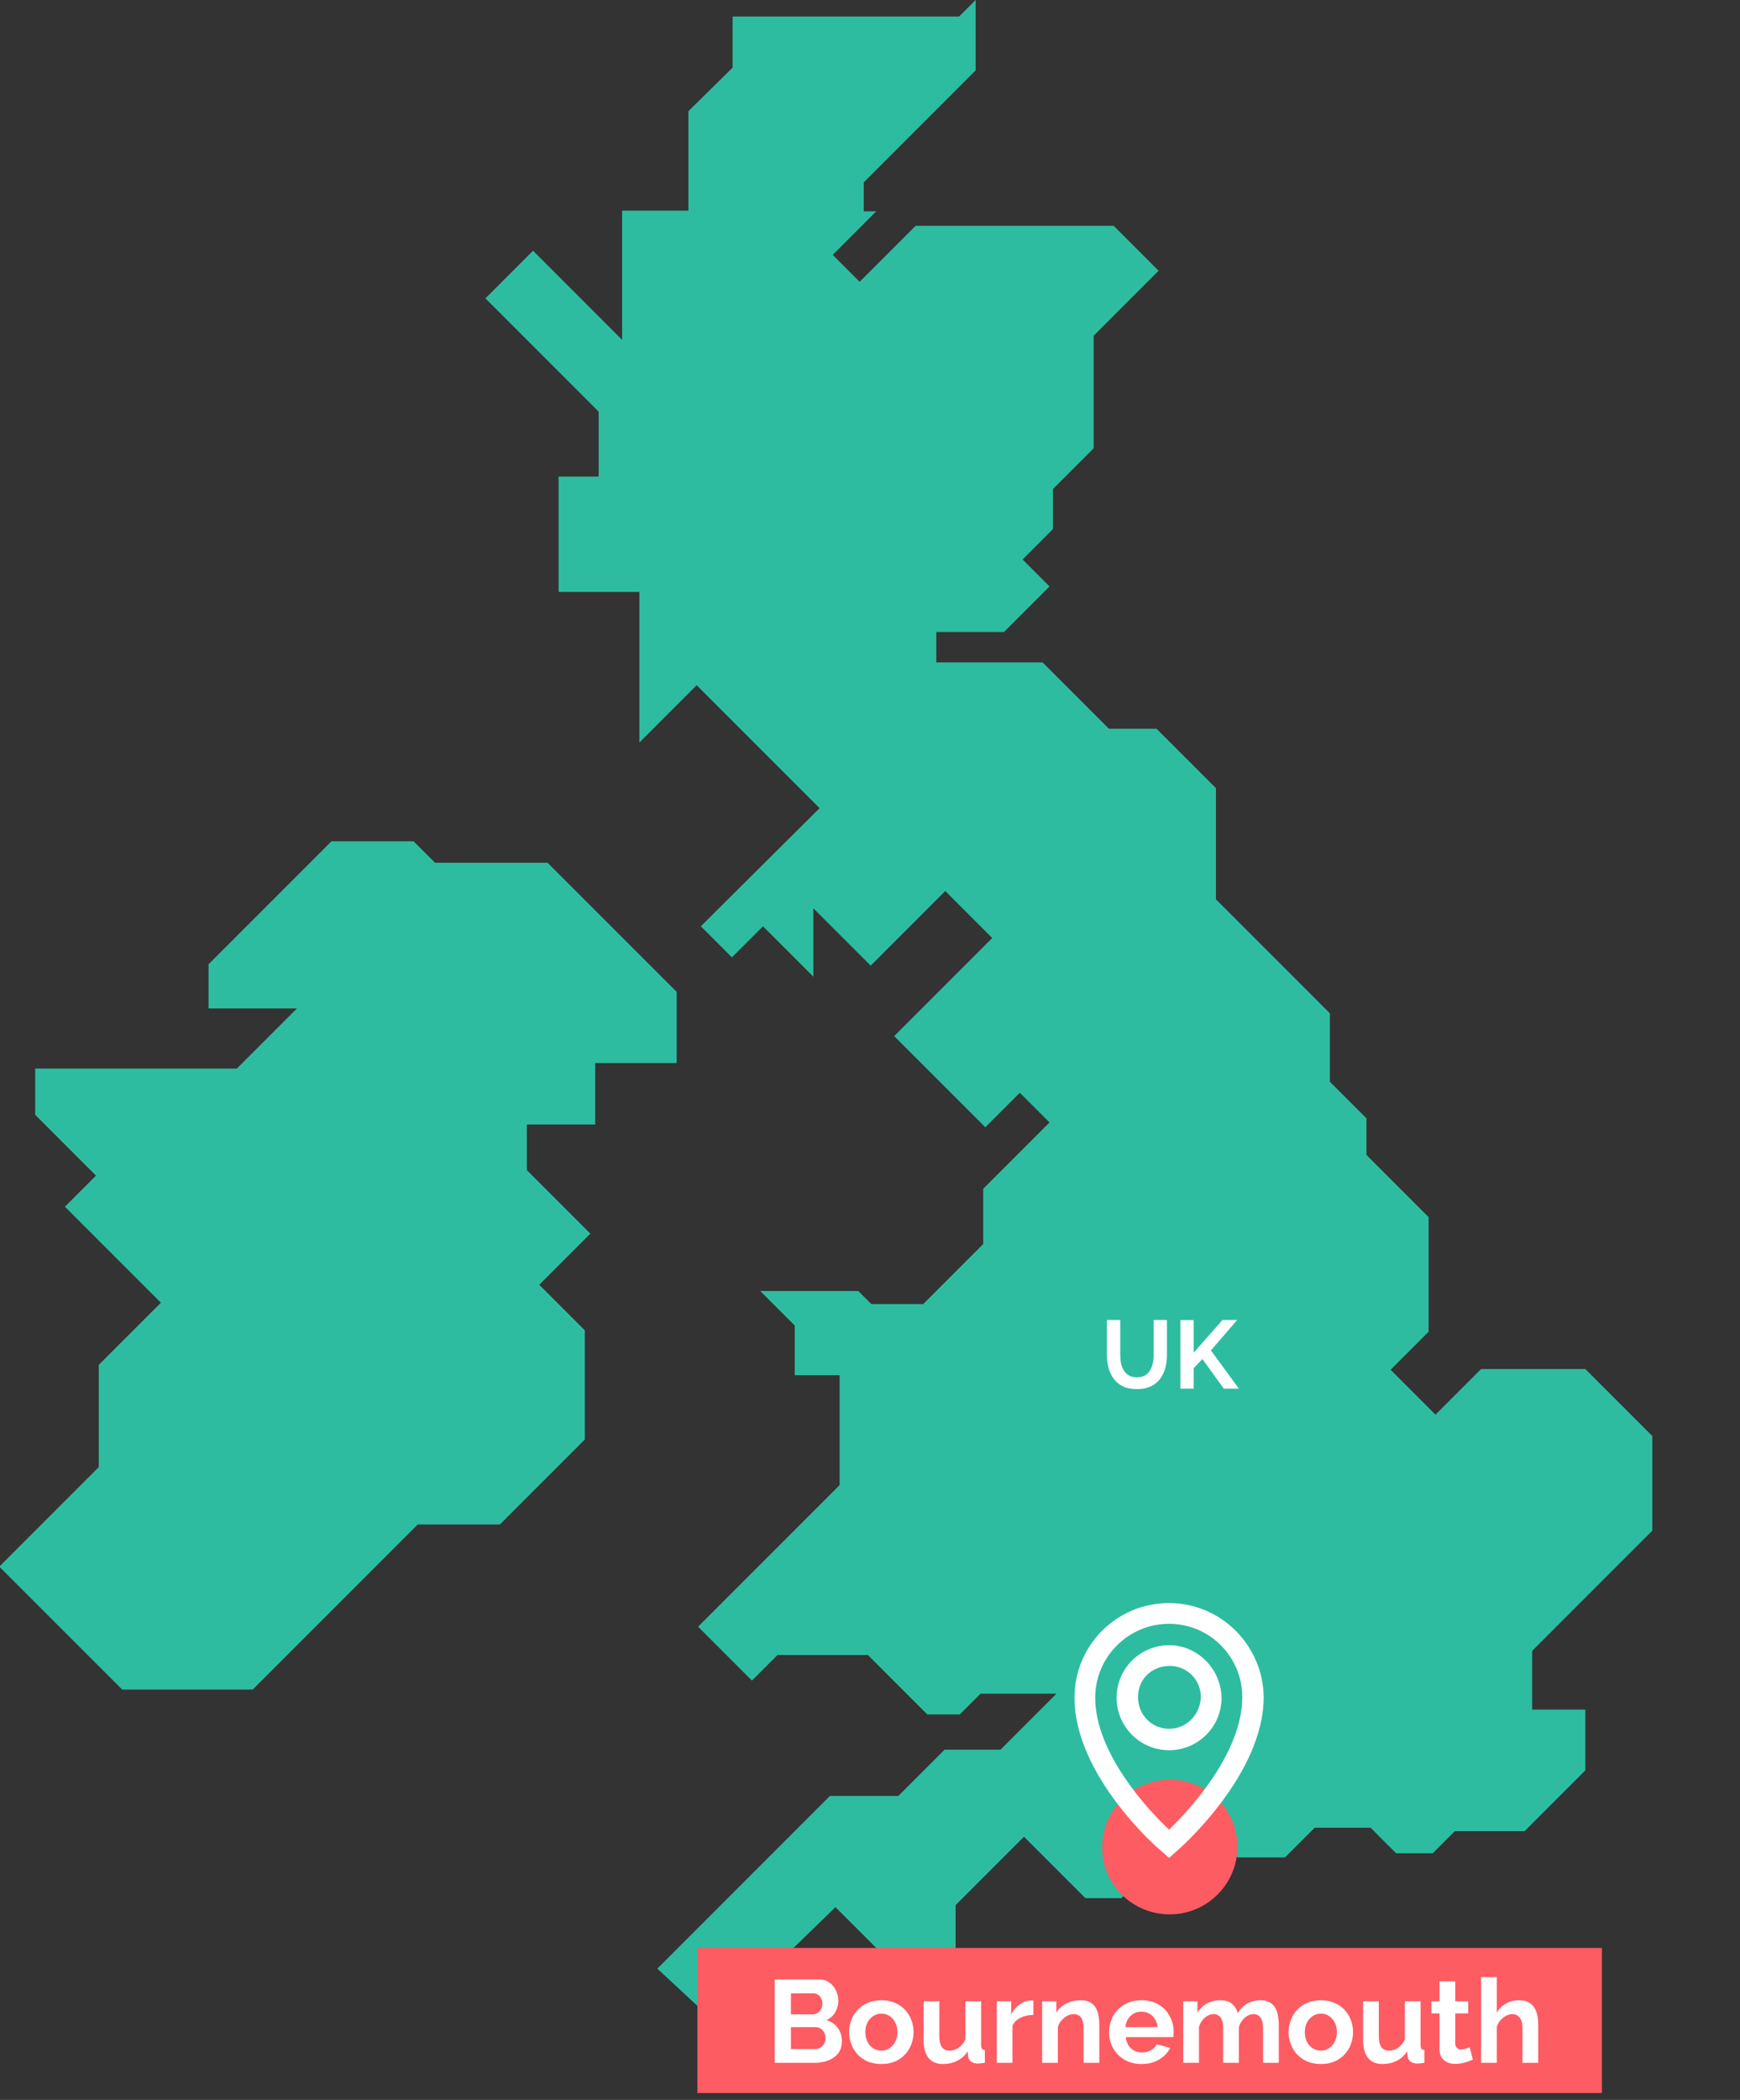 <svg width="252" height="304" viewBox="0 0 252 304" fill="none" xmlns="http://www.w3.org/2000/svg">
<rect x="0" y="0" width="252" height="304" fill="#333333" stroke="none"/>
<g clip-path="url(#clip0_1_25)">
<path d="M141.3 -0.005L138.9 2.395H106.1V9.795L99.7 16.095V30.495H90.1V49.195L77.2 36.295L70.3 43.195L86.7 59.595V68.995H80.9V85.695H92.6V107.495L100.9 99.195L118.7 116.995L101.5 134.095L106 138.595L110.5 134.095L117.8 141.395V131.495L126.1 139.795L136.9 128.995L143.7 135.795L129.5 149.995L142.7 163.195L147.7 158.195L152 162.495L142.4 172.095V180.095L133.7 188.795H126.2L124.3 186.895H110.1L115.1 191.895V199.095H121.6V214.995L101.1 235.495L108.9 243.295L112.6 239.595H125.7L134.3 248.195H139L142 245.195H153L144.9 253.295H136.8L130.1 259.995H120.2L95.2 284.995L103.7 292.895L121 276.095L129.8 284.895H138.4V275.795L148.3 265.895L157.2 274.795H162.4L165 272.195H170.1L176.3 265.995L179.2 268.895H186.1L190.4 264.595H198.5L202.2 268.295H207.5L210.7 265.095H220.8L229.6 256.295V247.495H221.9V238.995L239.3 221.595V207.895L229.6 198.195H214.5L207.9 204.795L201.4 198.295L206.9 192.795V176.195L197.9 167.195V161.895L192.6 156.595V146.695L176.1 130.195V114.095L167.5 105.495H160.6L151 95.895H135.6V91.495H145.4L152 84.895L148.1 80.995L152.5 76.595V70.795L158.4 64.895V48.595L167.8 39.195L161.3 32.695H132.6L124.5 40.795L120.6 36.895L126.9 30.595H125.1V26.395L141.3 10.195V-0.005Z" fill="#2EBCA0"/>
<path d="M48 121.795L30.2 139.595V145.995H43L34.3 154.695H5.1V161.395L13.9 170.195L9.4 174.695L23.3 188.595L14.3 197.595V212.395L-0.1 226.795L17.7 244.595H36.6L60.5 220.695H72.4L84.7 208.395V192.595L78.1 185.995L85.5 178.595L76.3 169.395V162.795H86.2V153.895H98V143.595L79.3 124.895H63L59.9 121.795H48Z" fill="#2EBCA0"/>
<path d="M232 282H101V303H232V282Z" fill="#FD5C63"/>
<path d="M121.927 295.522C121.927 296.202 121.751 296.774 121.4 297.239C121.049 297.692 120.573 298.038 119.972 298.276C119.383 298.514 118.737 298.633 118.034 298.633H112.203V286.563H118.663C119.23 286.563 119.717 286.716 120.125 287.022C120.544 287.317 120.862 287.702 121.077 288.178C121.304 288.643 121.417 289.13 121.417 289.64C121.417 290.218 121.27 290.768 120.975 291.289C120.68 291.81 120.25 292.196 119.683 292.445C120.374 292.649 120.918 293.017 121.315 293.55C121.723 294.083 121.927 294.74 121.927 295.522ZM119.564 295.08C119.564 294.774 119.502 294.502 119.377 294.264C119.252 294.015 119.082 293.822 118.867 293.686C118.663 293.539 118.425 293.465 118.153 293.465H114.549V296.644H118.034C118.317 296.644 118.572 296.576 118.799 296.44C119.037 296.293 119.224 296.1 119.36 295.862C119.496 295.624 119.564 295.363 119.564 295.08ZM114.549 288.569V291.612H117.677C117.938 291.612 118.176 291.55 118.391 291.425C118.606 291.3 118.776 291.125 118.901 290.898C119.037 290.671 119.105 290.399 119.105 290.082C119.105 289.776 119.043 289.51 118.918 289.283C118.805 289.056 118.646 288.881 118.442 288.756C118.249 288.631 118.028 288.569 117.779 288.569H114.549ZM127.651 298.803C126.925 298.803 126.274 298.684 125.696 298.446C125.118 298.197 124.625 297.857 124.217 297.426C123.82 296.995 123.514 296.502 123.299 295.947C123.083 295.392 122.976 294.808 122.976 294.196C122.976 293.573 123.083 292.983 123.299 292.428C123.514 291.873 123.82 291.38 124.217 290.949C124.625 290.518 125.118 290.184 125.696 289.946C126.274 289.697 126.925 289.572 127.651 289.572C128.376 289.572 129.022 289.697 129.589 289.946C130.167 290.184 130.66 290.518 131.068 290.949C131.476 291.38 131.782 291.873 131.986 292.428C132.201 292.983 132.309 293.573 132.309 294.196C132.309 294.808 132.201 295.392 131.986 295.947C131.782 296.502 131.476 296.995 131.068 297.426C130.671 297.857 130.184 298.197 129.606 298.446C129.028 298.684 128.376 298.803 127.651 298.803ZM125.322 294.196C125.322 294.717 125.424 295.182 125.628 295.59C125.832 295.987 126.109 296.298 126.461 296.525C126.812 296.752 127.209 296.865 127.651 296.865C128.081 296.865 128.472 296.752 128.824 296.525C129.175 296.287 129.453 295.97 129.657 295.573C129.872 295.165 129.98 294.7 129.98 294.179C129.98 293.669 129.872 293.21 129.657 292.802C129.453 292.394 129.175 292.077 128.824 291.85C128.472 291.623 128.081 291.51 127.651 291.51C127.209 291.51 126.812 291.629 126.461 291.867C126.109 292.094 125.832 292.411 125.628 292.819C125.424 293.216 125.322 293.675 125.322 294.196ZM133.761 295.301V289.725H136.039V294.808C136.039 295.488 136.164 296.004 136.413 296.355C136.663 296.695 137.031 296.865 137.518 296.865C137.813 296.865 138.102 296.808 138.385 296.695C138.68 296.57 138.946 296.389 139.184 296.151C139.434 295.913 139.643 295.613 139.813 295.25V289.725H142.091V296.083C142.091 296.321 142.131 296.491 142.21 296.593C142.301 296.695 142.443 296.757 142.635 296.78V298.633C142.409 298.667 142.216 298.69 142.057 298.701C141.91 298.724 141.774 298.735 141.649 298.735C141.241 298.735 140.907 298.644 140.646 298.463C140.397 298.27 140.25 298.01 140.204 297.681L140.153 296.967C139.757 297.568 139.247 298.027 138.623 298.344C138 298.65 137.314 298.803 136.566 298.803C135.648 298.803 134.951 298.508 134.475 297.919C133.999 297.318 133.761 296.446 133.761 295.301ZM149.659 291.697C148.968 291.697 148.35 291.833 147.806 292.105C147.262 292.366 146.871 292.745 146.633 293.244V298.633H144.355V289.725H146.446V291.629C146.763 291.017 147.166 290.535 147.653 290.184C148.14 289.833 148.656 289.64 149.2 289.606C149.325 289.606 149.421 289.606 149.489 289.606C149.557 289.606 149.614 289.612 149.659 289.623V291.697ZM159.208 298.633H156.93V293.635C156.93 292.921 156.806 292.4 156.556 292.071C156.307 291.742 155.961 291.578 155.519 291.578C155.213 291.578 154.902 291.657 154.584 291.816C154.278 291.975 154.001 292.196 153.751 292.479C153.502 292.751 153.321 293.068 153.207 293.431V298.633H150.929V289.725H152.986V291.374C153.213 290.989 153.502 290.666 153.853 290.405C154.205 290.133 154.607 289.929 155.06 289.793C155.525 289.646 156.012 289.572 156.522 289.572C157.078 289.572 157.531 289.674 157.882 289.878C158.245 290.071 158.517 290.337 158.698 290.677C158.891 291.006 159.021 291.38 159.089 291.799C159.169 292.218 159.208 292.643 159.208 293.074V298.633ZM165.32 298.803C164.606 298.803 163.96 298.684 163.382 298.446C162.804 298.197 162.311 297.862 161.903 297.443C161.495 297.012 161.178 296.525 160.951 295.981C160.736 295.426 160.628 294.842 160.628 294.23C160.628 293.38 160.815 292.604 161.189 291.901C161.574 291.198 162.118 290.637 162.821 290.218C163.535 289.787 164.374 289.572 165.337 289.572C166.312 289.572 167.145 289.787 167.836 290.218C168.527 290.637 169.054 291.198 169.417 291.901C169.791 292.592 169.978 293.34 169.978 294.145C169.978 294.281 169.972 294.423 169.961 294.57C169.95 294.706 169.938 294.819 169.927 294.91H163.042C163.087 295.363 163.218 295.76 163.433 296.1C163.66 296.44 163.943 296.701 164.283 296.882C164.634 297.052 165.008 297.137 165.405 297.137C165.858 297.137 166.283 297.029 166.68 296.814C167.088 296.587 167.366 296.293 167.513 295.93L169.468 296.474C169.253 296.927 168.941 297.33 168.533 297.681C168.136 298.032 167.666 298.31 167.122 298.514C166.578 298.707 165.977 298.803 165.32 298.803ZM162.991 293.465H167.649C167.604 293.012 167.473 292.621 167.258 292.292C167.054 291.952 166.782 291.691 166.442 291.51C166.102 291.317 165.722 291.221 165.303 291.221C164.895 291.221 164.521 291.317 164.181 291.51C163.852 291.691 163.58 291.952 163.365 292.292C163.161 292.621 163.036 293.012 162.991 293.465ZM185.204 298.633H182.926V293.635C182.926 292.932 182.801 292.417 182.552 292.088C182.314 291.748 181.979 291.578 181.549 291.578C181.107 291.578 180.682 291.754 180.274 292.105C179.877 292.445 179.594 292.893 179.424 293.448V298.633H177.146V293.635C177.146 292.921 177.021 292.4 176.772 292.071C176.534 291.742 176.199 291.578 175.769 291.578C175.327 291.578 174.902 291.748 174.494 292.088C174.097 292.428 173.814 292.876 173.644 293.431V298.633H171.366V289.725H173.423V291.374C173.763 290.796 174.216 290.354 174.783 290.048C175.349 289.731 176.001 289.572 176.738 289.572C177.474 289.572 178.047 289.753 178.455 290.116C178.874 290.479 179.14 290.926 179.254 291.459C179.616 290.847 180.075 290.382 180.631 290.065C181.197 289.736 181.832 289.572 182.535 289.572C183.09 289.572 183.538 289.674 183.878 289.878C184.229 290.071 184.501 290.337 184.694 290.677C184.886 291.006 185.017 291.38 185.085 291.799C185.164 292.218 185.204 292.643 185.204 293.074V298.633ZM191.301 298.803C190.576 298.803 189.924 298.684 189.346 298.446C188.768 298.197 188.275 297.857 187.867 297.426C187.47 296.995 187.164 296.502 186.949 295.947C186.734 295.392 186.626 294.808 186.626 294.196C186.626 293.573 186.734 292.983 186.949 292.428C187.164 291.873 187.47 291.38 187.867 290.949C188.275 290.518 188.768 290.184 189.346 289.946C189.924 289.697 190.576 289.572 191.301 289.572C192.026 289.572 192.672 289.697 193.239 289.946C193.817 290.184 194.31 290.518 194.718 290.949C195.126 291.38 195.432 291.873 195.636 292.428C195.851 292.983 195.959 293.573 195.959 294.196C195.959 294.808 195.851 295.392 195.636 295.947C195.432 296.502 195.126 296.995 194.718 297.426C194.321 297.857 193.834 298.197 193.256 298.446C192.678 298.684 192.026 298.803 191.301 298.803ZM188.972 294.196C188.972 294.717 189.074 295.182 189.278 295.59C189.482 295.987 189.76 296.298 190.111 296.525C190.462 296.752 190.859 296.865 191.301 296.865C191.732 296.865 192.123 296.752 192.474 296.525C192.825 296.287 193.103 295.97 193.307 295.573C193.522 295.165 193.63 294.7 193.63 294.179C193.63 293.669 193.522 293.21 193.307 292.802C193.103 292.394 192.825 292.077 192.474 291.85C192.123 291.623 191.732 291.51 191.301 291.51C190.859 291.51 190.462 291.629 190.111 291.867C189.76 292.094 189.482 292.411 189.278 292.819C189.074 293.216 188.972 293.675 188.972 294.196ZM197.412 295.301V289.725H199.69V294.808C199.69 295.488 199.814 296.004 200.064 296.355C200.313 296.695 200.681 296.865 201.169 296.865C201.463 296.865 201.752 296.808 202.036 296.695C202.33 296.57 202.597 296.389 202.835 296.151C203.084 295.913 203.294 295.613 203.464 295.25V289.725H205.742V296.083C205.742 296.321 205.781 296.491 205.861 296.593C205.951 296.695 206.093 296.757 206.286 296.78V298.633C206.059 298.667 205.866 298.69 205.708 298.701C205.56 298.724 205.424 298.735 205.3 298.735C204.892 298.735 204.557 298.644 204.297 298.463C204.047 298.27 203.9 298.01 203.855 297.681L203.804 296.967C203.407 297.568 202.897 298.027 202.274 298.344C201.65 298.65 200.965 298.803 200.217 298.803C199.299 298.803 198.602 298.508 198.126 297.919C197.65 297.318 197.412 296.446 197.412 295.301ZM213.31 298.174C213.118 298.253 212.885 298.344 212.613 298.446C212.341 298.548 212.047 298.627 211.729 298.684C211.423 298.752 211.112 298.786 210.794 298.786C210.375 298.786 209.99 298.712 209.638 298.565C209.287 298.418 209.004 298.185 208.788 297.868C208.584 297.539 208.482 297.114 208.482 296.593V291.476H207.309V289.725H208.482V286.835H210.76V289.725H212.63V291.476H210.76V295.828C210.772 296.134 210.857 296.355 211.015 296.491C211.174 296.627 211.372 296.695 211.61 296.695C211.848 296.695 212.081 296.655 212.307 296.576C212.534 296.497 212.715 296.429 212.851 296.372L213.31 298.174ZM222.776 298.633H220.498V293.635C220.498 292.944 220.362 292.428 220.09 292.088C219.829 291.748 219.466 291.578 219.002 291.578C218.73 291.578 218.441 291.657 218.135 291.816C217.829 291.975 217.551 292.196 217.302 292.479C217.064 292.751 216.888 293.068 216.775 293.431V298.633H214.497V286.223H216.775V291.374C217.103 290.807 217.551 290.365 218.118 290.048C218.684 289.731 219.302 289.572 219.971 289.572C220.549 289.572 221.019 289.674 221.382 289.878C221.744 290.071 222.028 290.337 222.232 290.677C222.436 291.006 222.577 291.38 222.657 291.799C222.736 292.207 222.776 292.632 222.776 293.074V298.633Z" fill="white"/>
<path d="M169.417 277.139C174.817 277.139 179.217 272.739 179.217 267.339C179.217 261.939 174.817 257.639 169.417 257.639C164.017 257.639 159.617 262.039 159.617 267.439C159.617 272.839 164.017 277.139 169.417 277.139Z" fill="#FD5C63"/>
<path d="M169.317 232.074C161.717 232.074 155.617 238.174 155.617 245.774C155.617 257.074 167.717 267.674 168.317 268.074L169.317 268.974L170.317 268.074C170.817 267.674 183.017 256.974 183.017 245.674C182.917 238.174 176.817 232.074 169.317 232.074ZM169.317 264.874C166.417 262.174 158.617 253.874 158.617 245.774C158.617 239.874 163.417 235.074 169.317 235.074C175.217 235.074 179.917 239.874 179.917 245.674C179.917 253.874 172.117 262.174 169.317 264.874Z" fill="white"/>
<path d="M169.317 238.174C165.117 238.174 161.717 241.574 161.717 245.774C161.717 249.974 165.117 253.374 169.317 253.374C173.517 253.374 176.917 249.974 176.917 245.774C176.817 241.574 173.417 238.174 169.317 238.174ZM169.317 250.274C166.817 250.274 164.817 248.274 164.817 245.674C164.817 243.074 166.817 241.174 169.417 241.174C171.917 241.174 173.917 243.174 173.917 245.674C173.817 248.274 171.817 250.274 169.317 250.274Z" fill="white"/>
<path d="M164.664 201.097C163.871 201.097 163.194 200.966 162.634 200.705C162.083 200.434 161.635 200.066 161.29 199.599C160.954 199.132 160.707 198.605 160.548 198.017C160.389 197.42 160.31 196.799 160.31 196.155V191.087H162.242V196.155C162.242 196.566 162.279 196.967 162.354 197.359C162.438 197.742 162.573 198.087 162.76 198.395C162.947 198.703 163.194 198.946 163.502 199.123C163.81 199.3 164.193 199.389 164.65 199.389C165.117 199.389 165.504 199.3 165.812 199.123C166.129 198.936 166.377 198.689 166.554 198.381C166.741 198.073 166.876 197.728 166.96 197.345C167.044 196.953 167.086 196.556 167.086 196.155V191.087H169.004V196.155C169.004 196.836 168.92 197.476 168.752 198.073C168.593 198.67 168.337 199.198 167.982 199.655C167.637 200.103 167.189 200.458 166.638 200.719C166.087 200.971 165.429 201.097 164.664 201.097ZM170.95 201.027V191.101H172.882V195.819L177.054 191.087H179.182L175.374 195.497L179.42 201.027H177.236L174.142 196.743L172.882 198.059V201.027H170.95Z" fill="white"/>
</g>
<defs>
<clipPath id="clip0_1_25">
<rect width="251.6" height="304" fill="white"/>
</clipPath>
</defs>
</svg>
